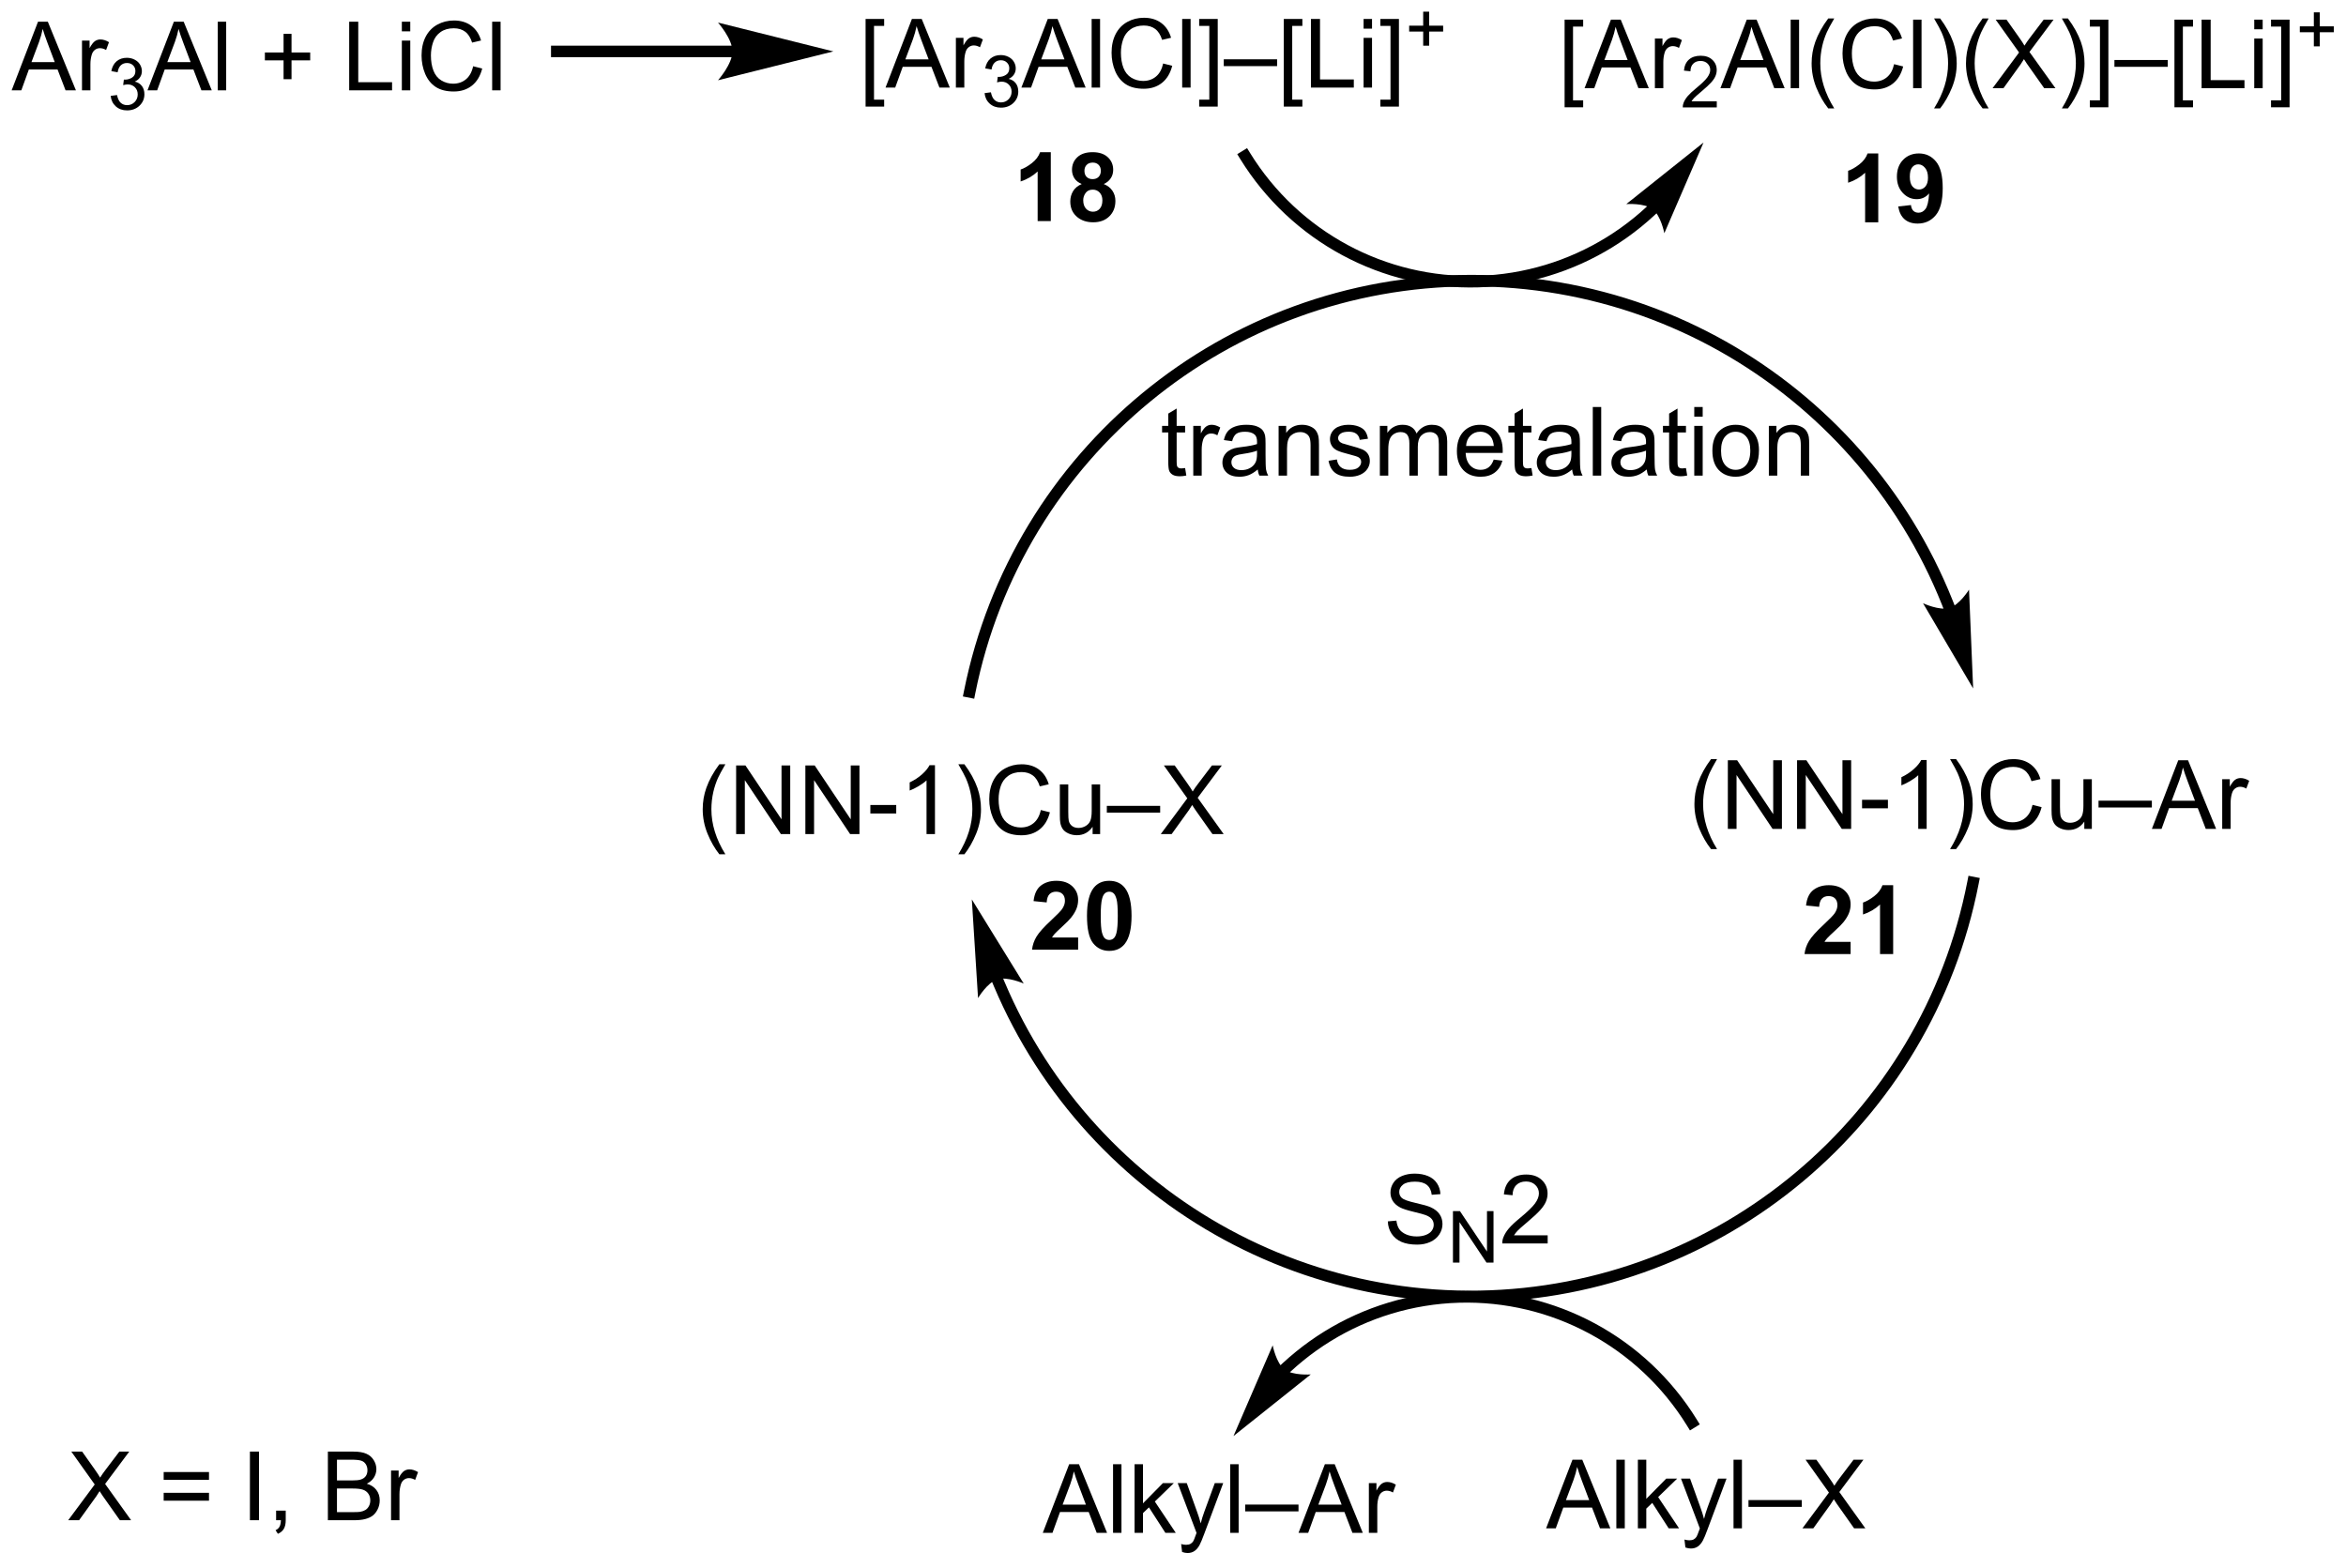 <?xml version="1.0" encoding="UTF-8"?>
<!DOCTYPE svg PUBLIC '-//W3C//DTD SVG 1.0//EN'
          'http://www.w3.org/TR/2001/REC-SVG-20010904/DTD/svg10.dtd'>
<svg stroke-dasharray="none" shape-rendering="auto" xmlns="http://www.w3.org/2000/svg" font-family="'Dialog'" text-rendering="auto" width="537" fill-opacity="1" color-interpolation="auto" color-rendering="auto" preserveAspectRatio="xMidYMid meet" font-size="12px" viewBox="0 0 537 359" fill="black" xmlns:xlink="http://www.w3.org/1999/xlink" stroke="black" image-rendering="auto" stroke-miterlimit="10" stroke-linecap="square" stroke-linejoin="miter" font-style="normal" stroke-width="1" height="359" stroke-dashoffset="0" font-weight="normal" stroke-opacity="1"
><!--Generated by the Batik Graphics2D SVG Generator--><defs id="genericDefs"
  /><g
  ><defs id="defs1"
    ><clipPath clipPathUnits="userSpaceOnUse" id="clipPath1"
      ><path d="M0.596 1.895 L201.919 1.895 L201.919 136.202 L0.596 136.202 L0.596 1.895 Z"
      /></clipPath
      ><clipPath clipPathUnits="userSpaceOnUse" id="clipPath2"
      ><path d="M23.132 79.037 L23.132 209.609 L218.857 209.609 L218.857 79.037 Z"
      /></clipPath
      ><clipPath clipPathUnits="userSpaceOnUse" id="clipPath3"
      ><path d="M23.132 79.037 L23.132 209.609 L218.291 209.609 L218.291 79.037 Z"
      /></clipPath
    ></defs
    ><g transform="scale(2.667,2.667) translate(-0.596,-1.895) matrix(1.029,0,0,1.029,-23.198,-79.402)"
    ><path d="M186.171 129.549 L186.17 129.545 L186.16 129.518 C186.103 129.372 186.046 129.228 185.988 129.083 C185.063 126.767 183.948 124.558 182.662 122.471 C180.09 118.299 176.84 114.62 173.079 111.572 C165.554 105.472 155.988 101.898 145.73 101.933 C135.472 101.969 125.931 105.61 118.449 111.762 C110.967 117.913 105.549 126.569 103.531 136.626 L103.436 137.098 L104.38 137.287 L104.474 136.816 C106.449 126.976 111.75 118.515 119.061 112.505 C126.371 106.495 135.699 102.931 145.734 102.896 C155.77 102.861 165.121 106.36 172.473 112.32 C176.15 115.3 179.328 118.896 181.842 122.976 C183.099 125.015 184.19 127.176 185.095 129.44 C185.151 129.581 185.207 129.724 185.262 129.866 L185.273 129.893 L185.274 129.896 L185.448 130.345 L186.345 129.997 L186.171 129.549 ZM187.699 136.43 L187.356 128.191 C187.356 128.191 186.56 129.469 185.72 129.716 C184.881 129.963 183.519 129.322 183.519 129.322 Z" stroke="none" clip-path="url(#clipPath3)"
    /></g
    ><g transform="matrix(2.743,0,0,2.743,-63.45,-216.792)"
    ><path d="M83.16 150.326 Q82.577 149.592 82.174 148.607 Q81.772 147.62 81.772 146.566 Q81.772 145.636 82.075 144.784 Q82.426 143.797 83.16 142.816 L83.663 142.816 Q83.192 143.628 83.038 143.977 Q82.801 144.516 82.663 145.102 Q82.496 145.831 82.496 146.571 Q82.496 148.448 83.663 150.326 L83.16 150.326 ZM84.561 148.641 L84.561 142.915 L85.34 142.915 L88.348 147.409 L88.348 142.915 L89.075 142.915 L89.075 148.641 L88.296 148.641 L85.288 144.141 L85.288 148.641 L84.561 148.641 ZM90.339 148.641 L90.339 142.915 L91.118 142.915 L94.125 147.409 L94.125 142.915 L94.852 142.915 L94.852 148.641 L94.073 148.641 L91.065 144.141 L91.065 148.641 L90.339 148.641 ZM95.762 146.922 L95.762 146.214 L97.921 146.214 L97.921 146.922 L95.762 146.922 ZM101.153 148.641 L100.45 148.641 L100.45 144.159 Q100.194 144.401 99.783 144.644 Q99.371 144.886 99.043 145.008 L99.043 144.329 Q99.632 144.05 100.072 143.657 Q100.515 143.261 100.7 142.891 L101.153 142.891 L101.153 148.641 ZM103.61 150.326 L103.105 150.326 Q104.274 148.448 104.274 146.571 Q104.274 145.836 104.105 145.113 Q103.972 144.526 103.735 143.988 Q103.581 143.636 103.105 142.816 L103.61 142.816 Q104.344 143.797 104.696 144.784 Q104.995 145.636 104.995 146.566 Q104.995 147.62 104.591 148.607 Q104.188 149.592 103.61 150.326 ZM109.987 146.633 L110.745 146.823 Q110.508 147.758 109.888 148.25 Q109.269 148.74 108.375 148.74 Q107.448 148.74 106.868 148.363 Q106.289 147.985 105.985 147.271 Q105.683 146.555 105.683 145.735 Q105.683 144.839 106.024 144.175 Q106.368 143.508 106.998 143.162 Q107.628 142.816 108.386 142.816 Q109.245 142.816 109.831 143.253 Q110.417 143.691 110.649 144.485 L109.901 144.659 Q109.704 144.034 109.323 143.75 Q108.946 143.464 108.37 143.464 Q107.711 143.464 107.266 143.782 Q106.823 144.097 106.644 144.631 Q106.464 145.165 106.464 145.73 Q106.464 146.461 106.677 147.006 Q106.891 147.55 107.339 147.821 Q107.789 148.089 108.313 148.089 Q108.948 148.089 109.388 147.722 Q109.831 147.355 109.987 146.633 ZM114.309 148.641 L114.309 148.032 Q113.825 148.735 112.991 148.735 Q112.624 148.735 112.306 148.594 Q111.989 148.454 111.832 148.24 Q111.679 148.026 111.616 147.719 Q111.575 147.511 111.575 147.063 L111.575 144.493 L112.278 144.493 L112.278 146.792 Q112.278 147.344 112.319 147.534 Q112.387 147.813 112.601 147.972 Q112.817 148.128 113.132 148.128 Q113.45 148.128 113.726 147.967 Q114.004 147.805 114.119 147.526 Q114.233 147.245 114.233 146.714 L114.233 144.493 L114.936 144.493 L114.936 148.641 L114.309 148.641 ZM115.495 146.852 L115.495 146.284 L119.946 146.284 L119.946 146.852 L115.495 146.852 ZM119.996 148.641 L122.21 145.657 L120.257 142.915 L121.16 142.915 L122.2 144.383 Q122.522 144.839 122.66 145.086 Q122.851 144.774 123.114 144.433 L124.265 142.915 L125.09 142.915 L123.077 145.613 L125.246 148.641 L124.309 148.641 L122.866 146.597 Q122.746 146.422 122.616 146.214 Q122.426 146.526 122.343 146.644 L120.905 148.641 L119.996 148.641 Z" stroke="none" clip-path="url(#clipPath3)"
    /></g
    ><g transform="matrix(2.743,0,0,2.743,-63.45,-216.792)"
    ><path d="M165.917 149.894 Q165.333 149.159 164.93 148.175 Q164.529 147.188 164.529 146.133 Q164.529 145.203 164.831 144.352 Q165.182 143.365 165.917 142.383 L166.419 142.383 Q165.948 143.196 165.794 143.545 Q165.557 144.084 165.419 144.67 Q165.253 145.399 165.253 146.138 Q165.253 148.016 166.419 149.894 L165.917 149.894 ZM167.318 148.209 L167.318 142.482 L168.096 142.482 L171.104 146.977 L171.104 142.482 L171.831 142.482 L171.831 148.209 L171.052 148.209 L168.044 143.709 L168.044 148.209 L167.318 148.209 ZM173.095 148.209 L173.095 142.482 L173.874 142.482 L176.882 146.977 L176.882 142.482 L177.608 142.482 L177.608 148.209 L176.83 148.209 L173.822 143.709 L173.822 148.209 L173.095 148.209 ZM178.518 146.49 L178.518 145.782 L180.677 145.782 L180.677 146.49 L178.518 146.49 ZM183.909 148.209 L183.206 148.209 L183.206 143.727 Q182.951 143.969 182.539 144.211 Q182.128 144.453 181.8 144.576 L181.8 143.896 Q182.388 143.618 182.828 143.224 Q183.271 142.828 183.456 142.459 L183.909 142.459 L183.909 148.209 ZM186.366 149.894 L185.861 149.894 Q187.03 148.016 187.03 146.138 Q187.03 145.404 186.861 144.68 Q186.728 144.094 186.491 143.555 Q186.337 143.203 185.861 142.383 L186.366 142.383 Q187.1 143.365 187.452 144.352 Q187.751 145.203 187.751 146.133 Q187.751 147.188 187.348 148.175 Q186.944 149.159 186.366 149.894 ZM192.744 146.201 L193.501 146.391 Q193.264 147.326 192.645 147.818 Q192.025 148.308 191.132 148.308 Q190.205 148.308 189.624 147.93 Q189.046 147.552 188.741 146.839 Q188.439 146.123 188.439 145.302 Q188.439 144.407 188.78 143.743 Q189.124 143.076 189.754 142.73 Q190.384 142.383 191.142 142.383 Q192.001 142.383 192.587 142.821 Q193.173 143.258 193.405 144.052 L192.658 144.227 Q192.46 143.602 192.08 143.318 Q191.702 143.032 191.126 143.032 Q190.468 143.032 190.022 143.349 Q189.58 143.664 189.4 144.198 Q189.22 144.732 189.22 145.297 Q189.22 146.029 189.434 146.573 Q189.647 147.118 190.095 147.388 Q190.546 147.657 191.069 147.657 Q191.705 147.657 192.145 147.289 Q192.587 146.922 192.744 146.201 ZM197.065 148.209 L197.065 147.599 Q196.581 148.302 195.748 148.302 Q195.38 148.302 195.063 148.162 Q194.745 148.021 194.589 147.808 Q194.435 147.594 194.373 147.287 Q194.331 147.078 194.331 146.631 L194.331 144.06 L195.034 144.06 L195.034 146.36 Q195.034 146.912 195.076 147.102 Q195.143 147.381 195.357 147.539 Q195.573 147.696 195.888 147.696 Q196.206 147.696 196.482 147.534 Q196.761 147.373 196.875 147.094 Q196.99 146.813 196.99 146.282 L196.99 144.06 L197.693 144.06 L197.693 148.209 L197.065 148.209 ZM198.251 146.42 L198.251 145.852 L202.702 145.852 L202.702 146.42 L198.251 146.42 ZM202.703 148.209 L204.904 142.482 L205.721 142.482 L208.065 148.209 L207.201 148.209 L206.534 146.474 L204.138 146.474 L203.511 148.209 L202.703 148.209 ZM204.357 145.857 L206.3 145.857 L205.701 144.271 Q205.427 143.547 205.294 143.084 Q205.185 143.633 204.987 144.177 L204.357 145.857 ZM208.573 148.209 L208.573 144.06 L209.206 144.06 L209.206 144.688 Q209.448 144.248 209.651 144.107 Q209.857 143.966 210.104 143.966 Q210.458 143.966 210.826 144.193 L210.583 144.844 Q210.326 144.693 210.068 144.693 Q209.839 144.693 209.654 144.831 Q209.471 144.969 209.393 145.216 Q209.276 145.591 209.276 146.037 L209.276 148.209 L208.573 148.209 Z" stroke="none" clip-path="url(#clipPath3)"
    /></g
    ><g transform="matrix(2.743,0,0,2.743,-63.45,-216.792)"
    ><path d="M95.364 87.933 L95.364 80.615 L96.913 80.615 L96.913 81.196 L96.067 81.196 L96.067 87.35 L96.913 87.35 L96.913 87.933 L95.364 87.933 ZM97.029 86.342 L99.23 80.615 L100.047 80.615 L102.391 86.342 L101.526 86.342 L100.86 84.608 L98.464 84.608 L97.836 86.342 L97.029 86.342 ZM98.683 83.99 L100.625 83.99 L100.026 82.405 Q99.753 81.681 99.62 81.217 Q99.511 81.767 99.313 82.311 L98.683 83.99 ZM102.899 86.342 L102.899 82.194 L103.532 82.194 L103.532 82.821 Q103.774 82.381 103.977 82.24 Q104.183 82.1 104.43 82.1 Q104.784 82.1 105.151 82.326 L104.909 82.978 Q104.651 82.826 104.394 82.826 Q104.165 82.826 103.98 82.965 Q103.797 83.103 103.719 83.35 Q103.602 83.725 103.602 84.17 L103.602 86.342 L102.899 86.342 Z" stroke="none" clip-path="url(#clipPath3)"
    /></g
    ><g transform="matrix(2.743,0,0,2.743,-63.45,-216.792)"
    ><path d="M105.294 86.807 L105.821 86.737 Q105.913 87.186 106.13 87.383 Q106.349 87.581 106.663 87.581 Q107.034 87.581 107.29 87.323 Q107.548 87.065 107.548 86.684 Q107.548 86.321 107.31 86.087 Q107.073 85.85 106.706 85.85 Q106.558 85.85 106.335 85.909 L106.394 85.446 Q106.446 85.452 106.478 85.452 Q106.815 85.452 107.085 85.276 Q107.355 85.1 107.355 84.733 Q107.355 84.444 107.157 84.255 Q106.962 84.063 106.651 84.063 Q106.343 84.063 106.138 84.257 Q105.933 84.45 105.874 84.837 L105.347 84.743 Q105.444 84.212 105.786 83.921 Q106.13 83.63 106.64 83.63 Q106.991 83.63 107.286 83.78 Q107.583 83.93 107.739 84.192 Q107.895 84.452 107.895 84.745 Q107.895 85.024 107.745 85.253 Q107.597 85.481 107.304 85.616 Q107.685 85.704 107.895 85.981 Q108.106 86.257 108.106 86.673 Q108.106 87.235 107.696 87.628 Q107.286 88.018 106.659 88.018 Q106.095 88.018 105.72 87.682 Q105.347 87.344 105.294 86.807 Z" stroke="none" clip-path="url(#clipPath3)"
    /></g
    ><g transform="matrix(2.743,0,0,2.743,-63.45,-216.792)"
    ><path d="M108.366 86.342 L110.567 80.615 L111.384 80.615 L113.728 86.342 L112.863 86.342 L112.197 84.608 L109.801 84.608 L109.173 86.342 L108.366 86.342 ZM110.02 83.99 L111.962 83.99 L111.363 82.405 Q111.09 81.681 110.957 81.217 Q110.848 81.767 110.65 82.311 L110.02 83.99 ZM114.228 86.342 L114.228 80.615 L114.931 80.615 L114.931 86.342 L114.228 86.342 ZM120.195 84.334 L120.953 84.524 Q120.716 85.459 120.096 85.951 Q119.477 86.441 118.583 86.441 Q117.656 86.441 117.076 86.064 Q116.498 85.686 116.193 84.972 Q115.891 84.256 115.891 83.436 Q115.891 82.54 116.232 81.876 Q116.576 81.209 117.206 80.863 Q117.836 80.517 118.594 80.517 Q119.453 80.517 120.039 80.954 Q120.625 81.392 120.857 82.186 L120.109 82.36 Q119.912 81.735 119.531 81.451 Q119.154 81.165 118.578 81.165 Q117.919 81.165 117.474 81.483 Q117.031 81.798 116.852 82.332 Q116.672 82.865 116.672 83.431 Q116.672 84.162 116.885 84.707 Q117.099 85.251 117.547 85.522 Q117.998 85.79 118.521 85.79 Q119.156 85.79 119.596 85.423 Q120.039 85.056 120.195 84.334 ZM121.783 86.342 L121.783 80.615 L122.486 80.615 L122.486 86.342 L121.783 86.342 ZM124.75 87.933 L123.201 87.933 L123.201 87.35 L124.047 87.35 L124.047 81.196 L123.201 81.196 L123.201 80.615 L124.75 80.615 L124.75 87.933 ZM125.254 84.553 L125.254 83.985 L129.704 83.985 L129.704 84.553 L125.254 84.553 ZM130.263 87.933 L130.263 80.615 L131.813 80.615 L131.813 81.196 L130.966 81.196 L130.966 87.35 L131.813 87.35 L131.813 87.933 L130.263 87.933 ZM132.527 86.342 L132.527 80.615 L133.285 80.615 L133.285 85.665 L136.106 85.665 L136.106 86.342 L132.527 86.342 ZM136.922 81.423 L136.922 80.615 L137.625 80.615 L137.625 81.423 L136.922 81.423 ZM136.922 86.342 L136.922 82.194 L137.625 82.194 L137.625 86.342 L136.922 86.342 ZM139.871 87.933 L138.322 87.933 L138.322 87.35 L139.168 87.35 L139.168 81.196 L138.322 81.196 L138.322 80.615 L139.871 80.615 L139.871 87.933 Z" stroke="none" clip-path="url(#clipPath3)"
    /></g
    ><g transform="matrix(2.743,0,0,2.743,-63.45,-216.792)"
    ><path d="M141.895 82.847 L141.895 81.669 L140.725 81.669 L140.725 81.177 L141.895 81.177 L141.895 80.009 L142.393 80.009 L142.393 81.177 L143.561 81.177 L143.561 81.669 L142.393 81.669 L142.393 82.847 L141.895 82.847 Z" stroke="none" clip-path="url(#clipPath3)"
    /></g
    ><g transform="matrix(2.743,0,0,2.743,-63.45,-216.792)"
    ><path d="M160.714 96.128 L160.714 96.129 L160.71 96.133 L160.694 96.148 C160.683 96.158 160.672 96.169 160.661 96.178 C160.619 96.219 160.576 96.259 160.533 96.299 C160.19 96.617 159.837 96.924 159.474 97.218 C158.749 97.808 157.987 98.349 157.193 98.839 C154.02 100.799 150.338 101.939 146.478 102.053 C142.617 102.167 138.875 101.247 135.591 99.478 C132.307 97.709 129.48 95.091 127.451 91.805 L127.198 91.395 L126.379 91.9 L126.631 92.31 C128.749 95.74 131.702 98.477 135.135 100.325 C138.567 102.174 142.477 103.134 146.506 103.015 C150.535 102.896 154.381 101.707 157.698 99.659 C158.528 99.146 159.323 98.581 160.081 97.965 C160.46 97.657 160.829 97.337 161.188 97.004 C161.233 96.962 161.277 96.921 161.322 96.879 C161.333 96.868 161.344 96.858 161.355 96.847 L161.371 96.832 L161.375 96.828 L161.377 96.826 L161.726 96.495 L161.064 95.797 L160.714 96.128 ZM165.29 90.927 L158.842 96.067 C158.842 96.067 160.343 95.956 161.038 96.488 C161.733 97.019 162.019 98.497 162.019 98.497 Z" stroke="none" clip-path="url(#clipPath3)"
    /></g
    ><g transform="matrix(2.743,0,0,2.743,-63.45,-216.792)"
    ><path d="M105.905 160.945 L105.905 160.946 L105.905 160.946 L105.911 160.96 L105.922 160.986 C105.93 161.005 105.937 161.022 105.944 161.041 C105.959 161.077 105.974 161.112 105.989 161.148 C106.019 161.22 106.049 161.291 106.079 161.362 C107.045 163.646 108.197 165.82 109.515 167.87 C112.151 171.968 115.449 175.567 119.241 178.533 C126.828 184.468 136.39 187.872 146.583 187.7 C156.776 187.528 166.218 183.804 173.6 177.617 C180.983 171.429 186.3 162.784 188.251 152.779 L188.343 152.306 L187.399 152.121 L187.306 152.594 C185.397 162.383 180.195 170.834 172.982 176.879 C165.768 182.924 156.539 186.569 146.567 186.737 C136.595 186.905 127.247 183.574 119.834 177.775 C116.126 174.875 112.902 171.357 110.325 167.349 C109.037 165.346 107.909 163.219 106.965 160.987 C106.936 160.917 106.906 160.847 106.877 160.777 C106.862 160.743 106.848 160.707 106.833 160.672 C106.826 160.655 106.819 160.637 106.812 160.62 L106.801 160.594 L106.796 160.581 L106.794 160.577 L106.793 160.574 L106.607 160.13 L105.719 160.501 L105.905 160.945 ZM104.23 154.095 L104.748 162.325 C104.748 162.325 105.517 161.031 106.351 160.766 C107.185 160.501 108.56 161.113 108.56 161.113 Z" stroke="none" clip-path="url(#clipPath3)"
    /></g
    ><g transform="matrix(2.743,0,0,2.743,-63.45,-216.792)"
    ><path d="M84.252 82.844 L69.595 82.844 L69.113 82.844 L69.113 83.807 L69.595 83.807 L84.252 83.807 L84.733 83.807 L84.733 82.844 L84.252 82.844 ZM92.674 83.325 L83.049 80.919 C83.049 80.919 84.252 82.273 84.252 83.325 C84.252 84.378 83.049 85.732 83.049 85.732 Z" stroke="none" clip-path="url(#clipPath3)"
    /></g
    ><g transform="matrix(2.743,0,0,2.743,-63.45,-216.792)"
    ><path d="M24.104 86.571 L26.305 80.844 L27.122 80.844 L29.466 86.571 L28.602 86.571 L27.935 84.836 L25.539 84.836 L24.912 86.571 L24.104 86.571 ZM25.758 84.219 L27.701 84.219 L27.102 82.633 Q26.828 81.909 26.695 81.446 Q26.586 81.995 26.388 82.539 L25.758 84.219 ZM29.974 86.571 L29.974 82.422 L30.607 82.422 L30.607 83.05 Q30.849 82.61 31.052 82.469 Q31.258 82.328 31.505 82.328 Q31.86 82.328 32.227 82.555 L31.985 83.206 Q31.727 83.055 31.469 83.055 Q31.24 83.055 31.055 83.193 Q30.872 83.331 30.794 83.578 Q30.677 83.953 30.677 84.399 L30.677 86.571 L29.974 86.571 Z" stroke="none" clip-path="url(#clipPath3)"
    /></g
    ><g transform="matrix(2.743,0,0,2.743,-63.45,-216.792)"
    ><path d="M32.369 87.036 L32.897 86.966 Q32.988 87.415 33.205 87.612 Q33.424 87.809 33.738 87.809 Q34.109 87.809 34.365 87.552 Q34.623 87.294 34.623 86.913 Q34.623 86.549 34.385 86.315 Q34.148 86.079 33.781 86.079 Q33.633 86.079 33.41 86.137 L33.469 85.674 Q33.522 85.68 33.553 85.68 Q33.891 85.68 34.16 85.505 Q34.43 85.329 34.43 84.962 Q34.43 84.673 34.233 84.483 Q34.037 84.292 33.727 84.292 Q33.418 84.292 33.213 84.485 Q33.008 84.678 32.949 85.065 L32.422 84.971 Q32.52 84.44 32.861 84.149 Q33.205 83.858 33.715 83.858 Q34.066 83.858 34.361 84.008 Q34.658 84.159 34.815 84.421 Q34.971 84.68 34.971 84.973 Q34.971 85.253 34.82 85.481 Q34.672 85.71 34.379 85.844 Q34.76 85.932 34.971 86.21 Q35.182 86.485 35.182 86.901 Q35.182 87.464 34.772 87.856 Q34.361 88.247 33.734 88.247 Q33.17 88.247 32.795 87.911 Q32.422 87.573 32.369 87.036 Z" stroke="none" clip-path="url(#clipPath3)"
    /></g
    ><g transform="matrix(2.743,0,0,2.743,-63.45,-216.792)"
    ><path d="M35.441 86.571 L37.642 80.844 L38.459 80.844 L40.803 86.571 L39.939 86.571 L39.272 84.836 L36.876 84.836 L36.248 86.571 L35.441 86.571 ZM37.095 84.219 L39.038 84.219 L38.439 82.633 Q38.165 81.909 38.032 81.446 Q37.923 81.995 37.725 82.539 L37.095 84.219 ZM41.303 86.571 L41.303 80.844 L42.006 80.844 L42.006 86.571 L41.303 86.571 ZM46.795 85.644 L46.795 84.073 L45.236 84.073 L45.236 83.417 L46.795 83.417 L46.795 81.86 L47.459 81.86 L47.459 83.417 L49.017 83.417 L49.017 84.073 L47.459 84.073 L47.459 85.644 L46.795 85.644 ZM52.271 86.571 L52.271 80.844 L53.028 80.844 L53.028 85.894 L55.849 85.894 L55.849 86.571 L52.271 86.571 ZM56.665 81.651 L56.665 80.844 L57.368 80.844 L57.368 81.651 L56.665 81.651 ZM56.665 86.571 L56.665 82.422 L57.368 82.422 L57.368 86.571 L56.665 86.571 ZM62.614 84.563 L63.372 84.753 Q63.135 85.688 62.515 86.18 Q61.896 86.67 61.002 86.67 Q60.075 86.67 59.495 86.292 Q58.916 85.914 58.612 85.201 Q58.31 84.485 58.31 83.664 Q58.31 82.769 58.651 82.105 Q58.995 81.438 59.625 81.091 Q60.255 80.745 61.013 80.745 Q61.872 80.745 62.458 81.183 Q63.044 81.62 63.276 82.414 L62.528 82.589 Q62.331 81.964 61.95 81.68 Q61.573 81.394 60.997 81.394 Q60.338 81.394 59.893 81.711 Q59.45 82.026 59.271 82.56 Q59.091 83.094 59.091 83.659 Q59.091 84.391 59.304 84.935 Q59.518 85.48 59.966 85.75 Q60.416 86.019 60.94 86.019 Q61.575 86.019 62.015 85.651 Q62.458 85.284 62.614 84.563 ZM64.202 86.571 L64.202 80.844 L64.905 80.844 L64.905 86.571 L64.202 86.571 Z" stroke="none" clip-path="url(#clipPath3)"
    /></g
    ><g transform="matrix(2.743,0,0,2.743,-63.45,-216.792)"
    ><path d="M153.696 87.989 L153.696 80.672 L155.245 80.672 L155.245 81.252 L154.399 81.252 L154.399 87.406 L155.245 87.406 L155.245 87.989 L153.696 87.989 ZM155.361 86.398 L157.562 80.672 L158.379 80.672 L160.723 86.398 L159.858 86.398 L159.192 84.664 L156.796 84.664 L156.168 86.398 L155.361 86.398 ZM157.015 84.047 L158.957 84.047 L158.358 82.461 Q158.085 81.737 157.952 81.273 Q157.843 81.823 157.645 82.367 L157.015 84.047 ZM161.231 86.398 L161.231 82.25 L161.864 82.25 L161.864 82.877 Q162.106 82.437 162.309 82.297 Q162.515 82.156 162.762 82.156 Q163.116 82.156 163.483 82.383 L163.241 83.034 Q162.983 82.883 162.726 82.883 Q162.496 82.883 162.312 83.021 Q162.129 83.159 162.051 83.406 Q161.934 83.781 161.934 84.226 L161.934 86.398 L161.231 86.398 Z" stroke="none" clip-path="url(#clipPath3)"
    /></g
    ><g transform="matrix(2.743,0,0,2.743,-63.45,-216.792)"
    ><path d="M166.395 87.49 L166.395 87.998 L163.556 87.998 Q163.55 87.807 163.618 87.631 Q163.726 87.342 163.964 87.061 Q164.204 86.779 164.655 86.41 Q165.355 85.836 165.601 85.5 Q165.847 85.164 165.847 84.865 Q165.847 84.553 165.622 84.338 Q165.399 84.121 165.038 84.121 Q164.657 84.121 164.429 84.35 Q164.2 84.578 164.198 84.983 L163.655 84.928 Q163.712 84.32 164.075 84.004 Q164.438 83.686 165.05 83.686 Q165.669 83.686 166.028 84.029 Q166.39 84.371 166.39 84.877 Q166.39 85.135 166.284 85.385 Q166.179 85.633 165.933 85.908 Q165.688 86.184 165.12 86.664 Q164.645 87.063 164.511 87.205 Q164.376 87.348 164.288 87.49 L166.395 87.49 Z" stroke="none" clip-path="url(#clipPath3)"
    /></g
    ><g transform="matrix(2.743,0,0,2.743,-63.45,-216.792)"
    ><path d="M166.698 86.398 L168.899 80.672 L169.716 80.672 L172.06 86.398 L171.195 86.398 L170.529 84.664 L168.133 84.664 L167.505 86.398 L166.698 86.398 ZM168.352 84.047 L170.294 84.047 L169.695 82.461 Q169.422 81.737 169.289 81.273 Q169.18 81.823 168.982 82.367 L168.352 84.047 ZM172.56 86.398 L172.56 80.672 L173.263 80.672 L173.263 86.398 L172.56 86.398 ZM175.697 88.083 Q175.113 87.349 174.71 86.364 Q174.309 85.377 174.309 84.323 Q174.309 83.393 174.611 82.541 Q174.962 81.555 175.697 80.573 L176.199 80.573 Q175.728 81.385 175.574 81.734 Q175.337 82.273 175.199 82.859 Q175.033 83.588 175.033 84.328 Q175.033 86.206 176.199 88.083 L175.697 88.083 ZM181.191 84.39 L181.949 84.581 Q181.712 85.515 181.093 86.008 Q180.473 86.497 179.579 86.497 Q178.652 86.497 178.072 86.12 Q177.494 85.742 177.189 85.028 Q176.887 84.312 176.887 83.492 Q176.887 82.596 177.228 81.932 Q177.572 81.265 178.202 80.919 Q178.832 80.573 179.59 80.573 Q180.449 80.573 181.035 81.01 Q181.621 81.448 181.853 82.242 L181.106 82.416 Q180.908 81.791 180.527 81.508 Q180.15 81.221 179.574 81.221 Q178.915 81.221 178.47 81.539 Q178.027 81.854 177.848 82.388 Q177.668 82.922 177.668 83.487 Q177.668 84.219 177.882 84.763 Q178.095 85.307 178.543 85.578 Q178.994 85.846 179.517 85.846 Q180.152 85.846 180.593 85.479 Q181.035 85.112 181.191 84.39 ZM182.779 86.398 L182.779 80.672 L183.482 80.672 L183.482 86.398 L182.779 86.398 ZM185.033 88.083 L184.527 88.083 Q185.697 86.206 185.697 84.328 Q185.697 83.594 185.527 82.87 Q185.395 82.284 185.158 81.745 Q185.004 81.393 184.527 80.573 L185.033 80.573 Q185.767 81.555 186.119 82.541 Q186.418 83.393 186.418 84.323 Q186.418 85.377 186.014 86.364 Q185.611 87.349 185.033 88.083 ZM188.579 88.083 Q187.996 87.349 187.593 86.364 Q187.191 85.377 187.191 84.323 Q187.191 83.393 187.494 82.541 Q187.845 81.555 188.579 80.573 L189.082 80.573 Q188.611 81.385 188.457 81.734 Q188.22 82.273 188.082 82.859 Q187.915 83.588 187.915 84.328 Q187.915 86.206 189.082 88.083 L188.579 88.083 ZM189.408 86.398 L191.621 83.414 L189.668 80.672 L190.572 80.672 L191.611 82.14 Q191.934 82.596 192.072 82.844 Q192.262 82.531 192.525 82.19 L193.676 80.672 L194.501 80.672 L192.488 83.37 L194.658 86.398 L193.72 86.398 L192.277 84.354 Q192.158 84.18 192.027 83.971 Q191.837 84.284 191.754 84.401 L190.316 86.398 L189.408 86.398 ZM195.697 88.083 L195.191 88.083 Q196.361 86.206 196.361 84.328 Q196.361 83.594 196.191 82.87 Q196.059 82.284 195.822 81.745 Q195.668 81.393 195.191 80.573 L195.697 80.573 Q196.431 81.555 196.783 82.541 Q197.082 83.393 197.082 84.323 Q197.082 85.377 196.679 86.364 Q196.275 87.349 195.697 88.083 ZM199.074 87.989 L197.525 87.989 L197.525 87.406 L198.371 87.406 L198.371 81.252 L197.525 81.252 L197.525 80.672 L199.074 80.672 L199.074 87.989 ZM199.578 84.609 L199.578 84.041 L204.029 84.041 L204.029 84.609 L199.578 84.609 ZM204.587 87.989 L204.587 80.672 L206.137 80.672 L206.137 81.252 L205.29 81.252 L205.29 87.406 L206.137 87.406 L206.137 87.989 L204.587 87.989 ZM206.852 86.398 L206.852 80.672 L207.609 80.672 L207.609 85.721 L210.43 85.721 L210.43 86.398 L206.852 86.398 ZM211.246 81.479 L211.246 80.672 L211.949 80.672 L211.949 81.479 L211.246 81.479 ZM211.246 86.398 L211.246 82.25 L211.949 82.25 L211.949 86.398 L211.246 86.398 ZM214.195 87.989 L212.646 87.989 L212.646 87.406 L213.492 87.406 L213.492 81.252 L212.646 81.252 L212.646 80.672 L214.195 80.672 L214.195 87.989 Z" stroke="none" clip-path="url(#clipPath3)"
    /></g
    ><g transform="matrix(2.743,0,0,2.743,-63.45,-216.792)"
    ><path d="M216.219 82.903 L216.219 81.725 L215.049 81.725 L215.049 81.233 L216.219 81.233 L216.219 80.065 L216.717 80.065 L216.717 81.233 L217.885 81.233 L217.885 81.725 L216.717 81.725 L216.717 82.903 L216.219 82.903 Z" stroke="none" clip-path="url(#clipPath3)"
    /></g
    ><g transform="matrix(2.743,0,0,2.743,-63.45,-216.792)"
    ><path d="M28.823 205.901 L31.036 202.917 L29.083 200.175 L29.987 200.175 L31.026 201.643 Q31.349 202.099 31.487 202.346 Q31.677 202.034 31.94 201.693 L33.091 200.175 L33.917 200.175 L31.904 202.873 L34.073 205.901 L33.135 205.901 L31.693 203.857 Q31.573 203.682 31.443 203.474 Q31.253 203.787 31.169 203.904 L29.732 205.901 L28.823 205.901 ZM40.572 202.534 L36.79 202.534 L36.79 201.878 L40.572 201.878 L40.572 202.534 ZM40.572 204.271 L36.79 204.271 L36.79 203.615 L40.572 203.615 L40.572 204.271 ZM43.987 205.901 L43.987 200.175 L44.745 200.175 L44.745 205.901 L43.987 205.901 ZM46.173 205.901 L46.173 205.099 L46.975 205.099 L46.975 205.901 Q46.975 206.344 46.819 206.615 Q46.663 206.886 46.322 207.034 L46.126 206.734 Q46.35 206.636 46.454 206.446 Q46.561 206.258 46.572 205.901 L46.173 205.901 ZM50.493 205.901 L50.493 200.175 L52.642 200.175 Q53.298 200.175 53.694 200.349 Q54.092 200.521 54.316 200.883 Q54.54 201.245 54.54 201.638 Q54.54 202.005 54.34 202.331 Q54.142 202.654 53.741 202.854 Q54.259 203.005 54.538 203.373 Q54.819 203.74 54.819 204.24 Q54.819 204.643 54.647 204.99 Q54.478 205.333 54.228 205.521 Q53.978 205.708 53.6 205.805 Q53.225 205.901 52.678 205.901 L50.493 205.901 ZM51.251 202.581 L52.491 202.581 Q52.993 202.581 53.212 202.513 Q53.501 202.427 53.647 202.229 Q53.795 202.029 53.795 201.729 Q53.795 201.443 53.657 201.227 Q53.522 201.011 53.267 200.93 Q53.014 200.849 52.397 200.849 L51.251 200.849 L51.251 202.581 ZM51.251 205.224 L52.678 205.224 Q53.045 205.224 53.194 205.198 Q53.454 205.151 53.629 205.042 Q53.806 204.932 53.918 204.724 Q54.032 204.513 54.032 204.24 Q54.032 203.919 53.868 203.685 Q53.704 203.448 53.413 203.352 Q53.124 203.255 52.577 203.255 L51.251 203.255 L51.251 205.224 ZM55.764 205.901 L55.764 201.753 L56.397 201.753 L56.397 202.38 Q56.639 201.94 56.842 201.8 Q57.048 201.659 57.295 201.659 Q57.65 201.659 58.017 201.886 L57.775 202.537 Q57.517 202.386 57.259 202.386 Q57.03 202.386 56.845 202.524 Q56.663 202.662 56.585 202.909 Q56.467 203.284 56.467 203.729 L56.467 205.901 L55.764 205.901 Z" stroke="none" clip-path="url(#clipPath3)"
    /></g
    ><g transform="matrix(2.743,0,0,2.743,-63.45,-216.792)"
    ><path d="M110.819 97.484 L109.722 97.484 L109.722 93.346 Q109.121 93.908 108.303 94.179 L108.303 93.181 Q108.733 93.041 109.236 92.65 Q109.741 92.257 109.928 91.734 L110.819 91.734 L110.819 97.484 ZM113.401 94.392 Q112.976 94.213 112.781 93.9 Q112.588 93.585 112.588 93.21 Q112.588 92.57 113.036 92.153 Q113.484 91.734 114.307 91.734 Q115.125 91.734 115.575 92.153 Q116.026 92.57 116.026 93.21 Q116.026 93.609 115.817 93.918 Q115.612 94.228 115.237 94.392 Q115.713 94.585 115.961 94.952 Q116.211 95.32 116.211 95.799 Q116.211 96.593 115.703 97.09 Q115.198 97.585 114.359 97.585 Q113.578 97.585 113.057 97.174 Q112.445 96.689 112.445 95.846 Q112.445 95.382 112.674 94.994 Q112.906 94.603 113.401 94.392 ZM113.627 93.288 Q113.627 93.616 113.812 93.801 Q114 93.984 114.307 93.984 Q114.62 93.984 114.807 93.799 Q114.995 93.611 114.995 93.283 Q114.995 92.976 114.81 92.791 Q114.625 92.603 114.32 92.603 Q114.002 92.603 113.815 92.791 Q113.627 92.978 113.627 93.288 ZM113.526 95.741 Q113.526 96.195 113.758 96.45 Q113.992 96.702 114.338 96.702 Q114.68 96.702 114.901 96.458 Q115.125 96.213 115.125 95.752 Q115.125 95.351 114.898 95.106 Q114.672 94.861 114.323 94.861 Q113.922 94.861 113.724 95.14 Q113.526 95.416 113.526 95.741 Z" stroke="none" clip-path="url(#clipPath3)"
    /></g
    ><g transform="matrix(2.743,0,0,2.743,-63.45,-216.792)"
    ><path d="M179.87 97.59 L178.774 97.59 L178.774 93.452 Q178.172 94.015 177.355 94.285 L177.355 93.288 Q177.784 93.147 178.287 92.757 Q178.792 92.364 178.98 91.84 L179.87 91.84 L179.87 97.59 ZM181.536 96.265 L182.598 96.147 Q182.637 96.473 182.801 96.629 Q182.965 96.785 183.233 96.785 Q183.575 96.785 183.812 96.473 Q184.051 96.16 184.116 95.176 Q183.702 95.655 183.083 95.655 Q182.405 95.655 181.916 95.134 Q181.426 94.614 181.426 93.778 Q181.426 92.905 181.942 92.374 Q182.46 91.84 183.262 91.84 Q184.132 91.84 184.689 92.515 Q185.249 93.186 185.249 94.731 Q185.249 96.301 184.666 96.996 Q184.085 97.692 183.153 97.692 Q182.481 97.692 182.067 97.335 Q181.653 96.975 181.536 96.265 ZM184.02 93.866 Q184.02 93.335 183.775 93.043 Q183.53 92.749 183.21 92.749 Q182.905 92.749 182.705 92.991 Q182.504 93.231 182.504 93.778 Q182.504 94.332 182.723 94.593 Q182.942 94.85 183.27 94.85 Q183.585 94.85 183.801 94.6 Q184.02 94.35 184.02 93.866 Z" stroke="none" clip-path="url(#clipPath3)"
    /></g
    ><g transform="matrix(2.743,0,0,2.743,-63.45,-216.792)"
    ><path d="M113.1 157.269 L113.1 158.29 L109.254 158.29 Q109.317 157.712 109.629 157.193 Q109.942 156.675 110.864 155.821 Q111.606 155.128 111.772 154.883 Q111.999 154.542 111.999 154.212 Q111.999 153.844 111.801 153.646 Q111.606 153.448 111.257 153.448 Q110.913 153.448 110.71 153.657 Q110.507 153.863 110.475 154.344 L109.382 154.235 Q109.481 153.329 109.996 152.935 Q110.512 152.54 111.285 152.54 Q112.132 152.54 112.616 152.998 Q113.1 153.454 113.1 154.133 Q113.1 154.519 112.962 154.87 Q112.824 155.219 112.522 155.602 Q112.324 155.855 111.804 156.331 Q111.285 156.808 111.145 156.964 Q111.007 157.12 110.921 157.269 L113.1 157.269 ZM115.698 152.54 Q116.531 152.54 117 153.133 Q117.558 153.837 117.558 155.464 Q117.558 157.089 116.995 157.8 Q116.531 158.388 115.698 158.388 Q114.862 158.388 114.349 157.745 Q113.839 157.102 113.839 155.454 Q113.839 153.837 114.401 153.125 Q114.867 152.54 115.698 152.54 ZM115.698 153.448 Q115.5 153.448 115.344 153.576 Q115.188 153.704 115.102 154.032 Q114.987 154.456 114.987 155.464 Q114.987 156.472 115.089 156.85 Q115.19 157.227 115.344 157.352 Q115.5 157.477 115.698 157.477 Q115.899 157.477 116.055 157.35 Q116.211 157.222 116.297 156.894 Q116.409 156.472 116.409 155.464 Q116.409 154.456 116.308 154.081 Q116.206 153.704 116.052 153.576 Q115.899 153.448 115.698 153.448 Z" stroke="none" clip-path="url(#clipPath3)"
    /></g
    ><g transform="matrix(2.743,0,0,2.743,-63.45,-216.792)"
    ><path d="M177.563 157.636 L177.563 158.656 L173.717 158.656 Q173.779 158.078 174.092 157.56 Q174.404 157.042 175.326 156.188 Q176.068 155.495 176.235 155.25 Q176.462 154.909 176.462 154.578 Q176.462 154.211 176.264 154.013 Q176.068 153.815 175.719 153.815 Q175.376 153.815 175.173 154.024 Q174.969 154.229 174.938 154.711 L173.844 154.602 Q173.943 153.695 174.459 153.302 Q174.975 152.906 175.748 152.906 Q176.594 152.906 177.079 153.365 Q177.563 153.82 177.563 154.5 Q177.563 154.886 177.425 155.237 Q177.287 155.586 176.985 155.969 Q176.787 156.221 176.266 156.698 Q175.748 157.174 175.607 157.331 Q175.469 157.487 175.383 157.636 L177.563 157.636 ZM181.114 158.656 L180.018 158.656 L180.018 154.518 Q179.416 155.081 178.598 155.352 L178.598 154.354 Q179.028 154.214 179.531 153.823 Q180.036 153.43 180.223 152.906 L181.114 152.906 L181.114 158.656 Z" stroke="none" clip-path="url(#clipPath3)"
    /></g
    ><g transform="matrix(2.743,0,0,2.743,-63.45,-216.792)"
    ><path d="M130.639 193.676 L130.64 193.675 L130.646 193.669 L130.661 193.654 C130.672 193.645 130.683 193.634 130.693 193.624 C130.736 193.584 130.779 193.544 130.822 193.504 C131.165 193.186 131.518 192.879 131.881 192.584 C132.606 191.995 133.368 191.453 134.161 190.964 C137.335 189.004 141.017 187.864 144.877 187.75 C148.738 187.636 152.48 188.556 155.764 190.325 C159.048 192.094 161.875 194.711 163.904 197.997 L164.157 198.407 L164.976 197.902 L164.724 197.493 C162.606 194.063 159.653 191.326 156.22 189.477 C152.788 187.629 148.878 186.669 144.849 186.788 C140.82 186.907 136.974 188.096 133.657 190.144 C132.827 190.656 132.032 191.221 131.274 191.838 C130.895 192.145 130.526 192.466 130.167 192.798 C130.122 192.84 130.078 192.882 130.033 192.924 C130.022 192.935 130.011 192.945 130 192.955 L129.983 192.971 L129.978 192.976 L129.979 192.975 L129.629 193.304 L130.288 194.005 L130.639 193.676 ZM126.065 198.876 L132.513 193.735 C132.513 193.735 131.012 193.846 130.317 193.315 C129.622 192.784 129.335 191.306 129.335 191.306 Z" stroke="none" clip-path="url(#clipPath3)"
    /></g
    ><g transform="matrix(2.743,0,0,2.743,-63.45,-216.792)"
    ><path d="M110.152 206.952 L112.353 201.225 L113.17 201.225 L115.514 206.952 L114.65 206.952 L113.983 205.217 L111.587 205.217 L110.96 206.952 L110.152 206.952 ZM111.806 204.6 L113.749 204.6 L113.15 203.014 Q112.876 202.29 112.743 201.827 Q112.634 202.376 112.436 202.92 L111.806 204.6 ZM116.014 206.952 L116.014 201.225 L116.717 201.225 L116.717 206.952 L116.014 206.952 ZM117.81 206.952 L117.81 201.225 L118.513 201.225 L118.513 204.491 L120.177 202.803 L121.088 202.803 L119.502 204.342 L121.247 206.952 L120.38 206.952 L119.01 204.829 L118.513 205.306 L118.513 206.952 L117.81 206.952 ZM121.776 208.551 L121.698 207.889 Q121.927 207.952 122.099 207.952 Q122.333 207.952 122.474 207.874 Q122.614 207.795 122.706 207.655 Q122.771 207.551 122.919 207.131 Q122.94 207.074 122.982 206.959 L121.409 202.803 L122.166 202.803 L123.028 205.204 Q123.198 205.662 123.331 206.165 Q123.45 205.681 123.62 205.22 L124.505 202.803 L125.208 202.803 L123.63 207.022 Q123.377 207.707 123.237 207.965 Q123.049 208.311 122.807 208.472 Q122.565 208.637 122.229 208.637 Q122.026 208.637 121.776 208.551 ZM125.791 206.952 L125.791 201.225 L126.495 201.225 L126.495 206.952 L125.791 206.952 ZM127.04 205.162 L127.04 204.595 L131.491 204.595 L131.491 205.162 L127.04 205.162 ZM131.492 206.952 L133.692 201.225 L134.51 201.225 L136.854 206.952 L135.989 206.952 L135.323 205.217 L132.927 205.217 L132.299 206.952 L131.492 206.952 ZM133.146 204.6 L135.088 204.6 L134.489 203.014 Q134.216 202.29 134.083 201.827 Q133.974 202.376 133.776 202.92 L133.146 204.6 ZM137.362 206.952 L137.362 202.803 L137.995 202.803 L137.995 203.431 Q138.237 202.991 138.44 202.85 Q138.646 202.709 138.893 202.709 Q139.247 202.709 139.614 202.936 L139.372 203.587 Q139.114 203.436 138.857 203.436 Q138.627 203.436 138.442 203.574 Q138.26 203.712 138.182 203.959 Q138.065 204.334 138.065 204.78 L138.065 206.952 L137.362 206.952 Z" stroke="none" clip-path="url(#clipPath3)"
    /></g
    ><g transform="matrix(2.743,0,0,2.743,-63.45,-216.792)"
    ><path d="M122.028 118.096 L122.129 118.718 Q121.832 118.781 121.598 118.781 Q121.215 118.781 121.004 118.661 Q120.793 118.539 120.707 118.341 Q120.621 118.143 120.621 117.51 L120.621 115.125 L120.106 115.125 L120.106 114.578 L120.621 114.578 L120.621 113.549 L121.322 113.127 L121.322 114.578 L122.028 114.578 L122.028 115.125 L121.322 115.125 L121.322 117.549 Q121.322 117.851 121.358 117.937 Q121.395 118.023 121.478 118.075 Q121.564 118.125 121.72 118.125 Q121.837 118.125 122.028 118.096 ZM122.709 118.726 L122.709 114.578 L123.341 114.578 L123.341 115.205 Q123.584 114.765 123.787 114.625 Q123.992 114.484 124.24 114.484 Q124.594 114.484 124.961 114.711 L124.719 115.362 Q124.461 115.211 124.203 115.211 Q123.974 115.211 123.789 115.349 Q123.607 115.487 123.529 115.734 Q123.412 116.109 123.412 116.554 L123.412 118.726 L122.709 118.726 ZM128.086 118.213 Q127.695 118.546 127.334 118.684 Q126.974 118.82 126.56 118.82 Q125.875 118.82 125.508 118.487 Q125.141 118.151 125.141 117.632 Q125.141 117.328 125.279 117.075 Q125.419 116.823 125.643 116.671 Q125.867 116.518 126.149 116.44 Q126.357 116.385 126.774 116.336 Q127.625 116.234 128.029 116.093 Q128.031 115.948 128.031 115.909 Q128.031 115.479 127.834 115.304 Q127.563 115.065 127.031 115.065 Q126.537 115.065 126.3 115.239 Q126.063 115.414 125.951 115.854 L125.263 115.76 Q125.357 115.32 125.57 115.049 Q125.787 114.776 126.193 114.63 Q126.599 114.484 127.133 114.484 Q127.664 114.484 127.995 114.609 Q128.328 114.734 128.484 114.924 Q128.641 115.112 128.703 115.401 Q128.74 115.58 128.74 116.049 L128.74 116.987 Q128.74 117.968 128.784 118.229 Q128.828 118.487 128.961 118.726 L128.227 118.726 Q128.117 118.507 128.086 118.213 ZM128.029 116.643 Q127.646 116.799 126.88 116.909 Q126.445 116.971 126.266 117.049 Q126.086 117.127 125.987 117.278 Q125.891 117.429 125.891 117.612 Q125.891 117.893 126.104 118.08 Q126.318 118.268 126.727 118.268 Q127.133 118.268 127.448 118.091 Q127.766 117.914 127.914 117.604 Q128.029 117.367 128.029 116.901 L128.029 116.643 ZM129.83 118.726 L129.83 114.578 L130.462 114.578 L130.462 115.166 Q130.918 114.484 131.783 114.484 Q132.158 114.484 132.47 114.619 Q132.785 114.752 132.942 114.971 Q133.098 115.19 133.16 115.492 Q133.199 115.687 133.199 116.174 L133.199 118.726 L132.496 118.726 L132.496 116.203 Q132.496 115.773 132.413 115.559 Q132.332 115.346 132.124 115.221 Q131.916 115.093 131.634 115.093 Q131.184 115.093 130.858 115.38 Q130.533 115.664 130.533 116.461 L130.533 118.726 L129.83 118.726 ZM133.998 117.487 L134.693 117.377 Q134.75 117.796 135.018 118.02 Q135.287 118.242 135.766 118.242 Q136.25 118.242 136.484 118.044 Q136.719 117.846 136.719 117.58 Q136.719 117.343 136.513 117.205 Q136.367 117.112 135.794 116.968 Q135.021 116.773 134.721 116.63 Q134.422 116.487 134.268 116.237 Q134.115 115.984 134.115 115.679 Q134.115 115.401 134.24 115.166 Q134.367 114.929 134.586 114.773 Q134.75 114.651 135.034 114.567 Q135.318 114.484 135.641 114.484 Q136.13 114.484 136.498 114.625 Q136.867 114.765 137.042 115.005 Q137.219 115.244 137.287 115.648 L136.599 115.742 Q136.552 115.421 136.326 115.242 Q136.102 115.062 135.693 115.062 Q135.208 115.062 135 115.224 Q134.794 115.382 134.794 115.596 Q134.794 115.734 134.88 115.843 Q134.966 115.955 135.149 116.031 Q135.255 116.07 135.771 116.211 Q136.516 116.409 136.81 116.536 Q137.107 116.664 137.274 116.906 Q137.443 117.148 137.443 117.507 Q137.443 117.859 137.237 118.169 Q137.031 118.479 136.643 118.651 Q136.258 118.82 135.771 118.82 Q134.961 118.82 134.537 118.484 Q134.115 118.148 133.998 117.487 ZM138.279 118.726 L138.279 114.578 L138.906 114.578 L138.906 115.159 Q139.102 114.854 139.425 114.669 Q139.75 114.484 140.164 114.484 Q140.625 114.484 140.919 114.677 Q141.216 114.867 141.336 115.211 Q141.828 114.484 142.617 114.484 Q143.234 114.484 143.565 114.825 Q143.899 115.166 143.899 115.877 L143.899 118.726 L143.201 118.726 L143.201 116.112 Q143.201 115.69 143.13 115.505 Q143.063 115.32 142.883 115.208 Q142.703 115.093 142.461 115.093 Q142.024 115.093 141.734 115.385 Q141.446 115.674 141.446 116.315 L141.446 118.726 L140.742 118.726 L140.742 116.031 Q140.742 115.562 140.571 115.328 Q140.399 115.093 140.008 115.093 Q139.711 115.093 139.458 115.25 Q139.208 115.406 139.094 115.708 Q138.982 116.007 138.982 116.573 L138.982 118.726 L138.279 118.726 ZM147.781 117.39 L148.508 117.479 Q148.336 118.117 147.87 118.468 Q147.406 118.82 146.685 118.82 Q145.774 118.82 145.24 118.26 Q144.708 117.698 144.708 116.687 Q144.708 115.64 145.248 115.062 Q145.787 114.484 146.646 114.484 Q147.477 114.484 148.003 115.052 Q148.531 115.617 148.531 116.643 Q148.531 116.705 148.529 116.83 L145.435 116.83 Q145.474 117.515 145.821 117.88 Q146.169 118.242 146.688 118.242 Q147.076 118.242 147.349 118.039 Q147.623 117.836 147.781 117.39 ZM145.474 116.252 L147.789 116.252 Q147.742 115.729 147.524 115.468 Q147.188 115.062 146.654 115.062 Q146.169 115.062 145.839 115.388 Q145.508 115.711 145.474 116.252 ZM150.926 118.096 L151.028 118.718 Q150.731 118.781 150.496 118.781 Q150.113 118.781 149.903 118.661 Q149.692 118.539 149.606 118.341 Q149.52 118.143 149.52 117.51 L149.52 115.125 L149.004 115.125 L149.004 114.578 L149.52 114.578 L149.52 113.549 L150.22 113.127 L150.22 114.578 L150.926 114.578 L150.926 115.125 L150.22 115.125 L150.22 117.549 Q150.22 117.851 150.257 117.937 Q150.293 118.023 150.376 118.075 Q150.462 118.125 150.619 118.125 Q150.736 118.125 150.926 118.096 ZM154.321 118.213 Q153.93 118.546 153.568 118.684 Q153.208 118.82 152.794 118.82 Q152.109 118.82 151.742 118.487 Q151.375 118.151 151.375 117.632 Q151.375 117.328 151.513 117.075 Q151.654 116.823 151.878 116.671 Q152.102 116.518 152.383 116.44 Q152.591 116.385 153.008 116.336 Q153.859 116.234 154.263 116.093 Q154.266 115.948 154.266 115.909 Q154.266 115.479 154.068 115.304 Q153.797 115.065 153.266 115.065 Q152.771 115.065 152.534 115.239 Q152.297 115.414 152.185 115.854 L151.498 115.76 Q151.591 115.32 151.805 115.049 Q152.021 114.776 152.427 114.63 Q152.833 114.484 153.367 114.484 Q153.899 114.484 154.229 114.609 Q154.563 114.734 154.719 114.924 Q154.875 115.112 154.938 115.401 Q154.974 115.58 154.974 116.049 L154.974 116.987 Q154.974 117.968 155.018 118.229 Q155.063 118.487 155.196 118.726 L154.461 118.726 Q154.352 118.507 154.321 118.213 ZM154.263 116.643 Q153.88 116.799 153.115 116.909 Q152.68 116.971 152.5 117.049 Q152.321 117.127 152.221 117.278 Q152.125 117.429 152.125 117.612 Q152.125 117.893 152.339 118.08 Q152.552 118.268 152.961 118.268 Q153.367 118.268 153.682 118.091 Q154 117.914 154.149 117.604 Q154.263 117.367 154.263 116.901 L154.263 116.643 ZM156.048 118.726 L156.048 113 L156.751 113 L156.751 118.726 L156.048 118.726 ZM160.547 118.213 Q160.156 118.546 159.794 118.684 Q159.435 118.82 159.021 118.82 Q158.336 118.82 157.969 118.487 Q157.602 118.151 157.602 117.632 Q157.602 117.328 157.74 117.075 Q157.88 116.823 158.104 116.671 Q158.328 116.518 158.609 116.44 Q158.818 116.385 159.234 116.336 Q160.086 116.234 160.49 116.093 Q160.492 115.948 160.492 115.909 Q160.492 115.479 160.294 115.304 Q160.024 115.065 159.492 115.065 Q158.998 115.065 158.761 115.239 Q158.524 115.414 158.412 115.854 L157.724 115.76 Q157.818 115.32 158.031 115.049 Q158.248 114.776 158.654 114.63 Q159.06 114.484 159.594 114.484 Q160.125 114.484 160.456 114.609 Q160.789 114.734 160.946 114.924 Q161.102 115.112 161.164 115.401 Q161.201 115.58 161.201 116.049 L161.201 116.987 Q161.201 117.968 161.245 118.229 Q161.289 118.487 161.422 118.726 L160.688 118.726 Q160.578 118.507 160.547 118.213 ZM160.49 116.643 Q160.107 116.799 159.341 116.909 Q158.906 116.971 158.727 117.049 Q158.547 117.127 158.448 117.278 Q158.352 117.429 158.352 117.612 Q158.352 117.893 158.565 118.08 Q158.779 118.268 159.188 118.268 Q159.594 118.268 159.909 118.091 Q160.227 117.914 160.375 117.604 Q160.49 117.367 160.49 116.901 L160.49 116.643 ZM163.824 118.096 L163.926 118.718 Q163.629 118.781 163.395 118.781 Q163.012 118.781 162.801 118.661 Q162.59 118.539 162.504 118.341 Q162.418 118.143 162.418 117.51 L162.418 115.125 L161.903 115.125 L161.903 114.578 L162.418 114.578 L162.418 113.549 L163.119 113.127 L163.119 114.578 L163.824 114.578 L163.824 115.125 L163.119 115.125 L163.119 117.549 Q163.119 117.851 163.155 117.937 Q163.192 118.023 163.275 118.075 Q163.361 118.125 163.517 118.125 Q163.634 118.125 163.824 118.096 ZM164.516 113.807 L164.516 113 L165.219 113 L165.219 113.807 L164.516 113.807 ZM164.516 118.726 L164.516 114.578 L165.219 114.578 L165.219 118.726 L164.516 118.726 ZM166.028 116.651 Q166.028 115.5 166.668 114.945 Q167.205 114.484 167.973 114.484 Q168.83 114.484 169.371 115.044 Q169.916 115.604 169.916 116.593 Q169.916 117.393 169.673 117.854 Q169.434 118.312 168.975 118.567 Q168.517 118.82 167.973 118.82 Q167.103 118.82 166.564 118.263 Q166.028 117.703 166.028 116.651 ZM166.751 116.651 Q166.751 117.448 167.098 117.846 Q167.447 118.242 167.973 118.242 Q168.496 118.242 168.843 117.843 Q169.192 117.445 169.192 116.627 Q169.192 115.859 168.843 115.463 Q168.494 115.065 167.973 115.065 Q167.447 115.065 167.098 115.461 Q166.751 115.854 166.751 116.651 ZM170.74 118.726 L170.74 114.578 L171.373 114.578 L171.373 115.166 Q171.828 114.484 172.693 114.484 Q173.068 114.484 173.38 114.619 Q173.696 114.752 173.852 114.971 Q174.008 115.19 174.071 115.492 Q174.109 115.687 174.109 116.174 L174.109 118.726 L173.406 118.726 L173.406 116.203 Q173.406 115.773 173.323 115.559 Q173.242 115.346 173.034 115.221 Q172.826 115.093 172.544 115.093 Q172.094 115.093 171.768 115.38 Q171.443 115.664 171.443 116.461 L171.443 118.726 L170.74 118.726 Z" stroke="none" clip-path="url(#clipPath3)"
    /></g
    ><g transform="matrix(2.743,0,0,2.743,-63.45,-216.792)"
    ><path d="M138.945 180.961 L139.661 180.898 Q139.711 181.328 139.896 181.604 Q140.083 181.88 140.474 182.049 Q140.864 182.219 141.351 182.219 Q141.786 182.219 142.117 182.091 Q142.45 181.961 142.612 181.737 Q142.773 181.513 142.773 181.247 Q142.773 180.976 142.617 180.776 Q142.461 180.575 142.101 180.437 Q141.872 180.349 141.083 180.159 Q140.294 179.969 139.976 179.802 Q139.567 179.586 139.364 179.268 Q139.164 178.95 139.164 178.554 Q139.164 178.122 139.409 177.744 Q139.656 177.367 140.127 177.172 Q140.601 176.976 141.179 176.976 Q141.817 176.976 142.302 177.182 Q142.789 177.388 143.049 177.786 Q143.312 178.185 143.333 178.687 L142.607 178.742 Q142.547 178.2 142.208 177.924 Q141.872 177.646 141.211 177.646 Q140.523 177.646 140.208 177.898 Q139.896 178.148 139.896 178.505 Q139.896 178.812 140.117 179.013 Q140.336 179.211 141.26 179.422 Q142.185 179.63 142.528 179.786 Q143.028 180.015 143.265 180.369 Q143.505 180.724 143.505 181.185 Q143.505 181.64 143.242 182.047 Q142.982 182.45 142.489 182.677 Q142 182.901 141.388 182.901 Q140.609 182.901 140.083 182.674 Q139.56 182.445 139.26 181.992 Q138.961 181.536 138.945 180.961 Z" stroke="none" clip-path="url(#clipPath3)"
    /></g
    ><g transform="matrix(2.743,0,0,2.743,-63.45,-216.792)"
    ><path d="M144.379 184.402 L144.379 180.107 L144.963 180.107 L147.219 183.478 L147.219 180.107 L147.763 180.107 L147.763 184.402 L147.179 184.402 L144.924 181.027 L144.924 184.402 L144.379 184.402 Z" stroke="none" clip-path="url(#clipPath3)"
    /></g
    ><g transform="matrix(2.743,0,0,2.743,-63.45,-216.792)"
    ><path d="M152.283 182.125 L152.283 182.802 L148.497 182.802 Q148.489 182.547 148.58 182.312 Q148.723 181.927 149.041 181.552 Q149.362 181.177 149.963 180.685 Q150.895 179.919 151.223 179.471 Q151.552 179.023 151.552 178.625 Q151.552 178.208 151.252 177.922 Q150.955 177.632 150.473 177.632 Q149.966 177.632 149.661 177.937 Q149.356 178.242 149.354 178.781 L148.63 178.708 Q148.705 177.898 149.19 177.476 Q149.674 177.052 150.489 177.052 Q151.315 177.052 151.794 177.51 Q152.275 177.966 152.275 178.64 Q152.275 178.984 152.135 179.317 Q151.994 179.648 151.666 180.015 Q151.341 180.382 150.583 181.023 Q149.95 181.554 149.77 181.744 Q149.591 181.935 149.473 182.125 L152.283 182.125 Z" stroke="none" clip-path="url(#clipPath3)"
    /></g
    ><g transform="matrix(2.743,0,0,2.743,-63.45,-216.792)"
    ><path d="M152.152 206.577 L154.353 200.85 L155.171 200.85 L157.514 206.577 L156.65 206.577 L155.983 204.843 L153.587 204.843 L152.96 206.577 L152.152 206.577 ZM153.806 204.225 L155.749 204.225 L155.15 202.639 Q154.876 201.916 154.744 201.452 Q154.634 202.001 154.436 202.546 L153.806 204.225 ZM158.014 206.577 L158.014 200.85 L158.718 200.85 L158.718 206.577 L158.014 206.577 ZM159.81 206.577 L159.81 200.85 L160.513 200.85 L160.513 204.116 L162.177 202.429 L163.089 202.429 L161.503 203.968 L163.247 206.577 L162.38 206.577 L161.011 204.454 L160.513 204.931 L160.513 206.577 L159.81 206.577 ZM163.776 208.176 L163.698 207.514 Q163.927 207.577 164.099 207.577 Q164.333 207.577 164.474 207.499 Q164.615 207.421 164.706 207.28 Q164.771 207.176 164.919 206.757 Q164.94 206.699 164.982 206.585 L163.409 202.429 L164.167 202.429 L165.029 204.829 Q165.198 205.288 165.331 205.791 Q165.451 205.306 165.62 204.845 L166.505 202.429 L167.208 202.429 L165.63 206.647 Q165.378 207.332 165.237 207.59 Q165.049 207.936 164.807 208.098 Q164.565 208.262 164.229 208.262 Q164.026 208.262 163.776 208.176 ZM167.792 206.577 L167.792 200.85 L168.495 200.85 L168.495 206.577 L167.792 206.577 ZM169.04 204.788 L169.04 204.22 L173.491 204.22 L173.491 204.788 L169.04 204.788 ZM173.542 206.577 L175.755 203.593 L173.802 200.85 L174.706 200.85 L175.745 202.319 Q176.068 202.775 176.206 203.022 Q176.396 202.71 176.659 202.369 L177.81 200.85 L178.636 200.85 L176.622 203.548 L178.792 206.577 L177.854 206.577 L176.411 204.533 Q176.292 204.358 176.161 204.15 Q175.971 204.462 175.888 204.579 L174.451 206.577 L173.542 206.577 Z" stroke="none" clip-path="url(#clipPath3)"
    /></g
  ></g
></svg
>
